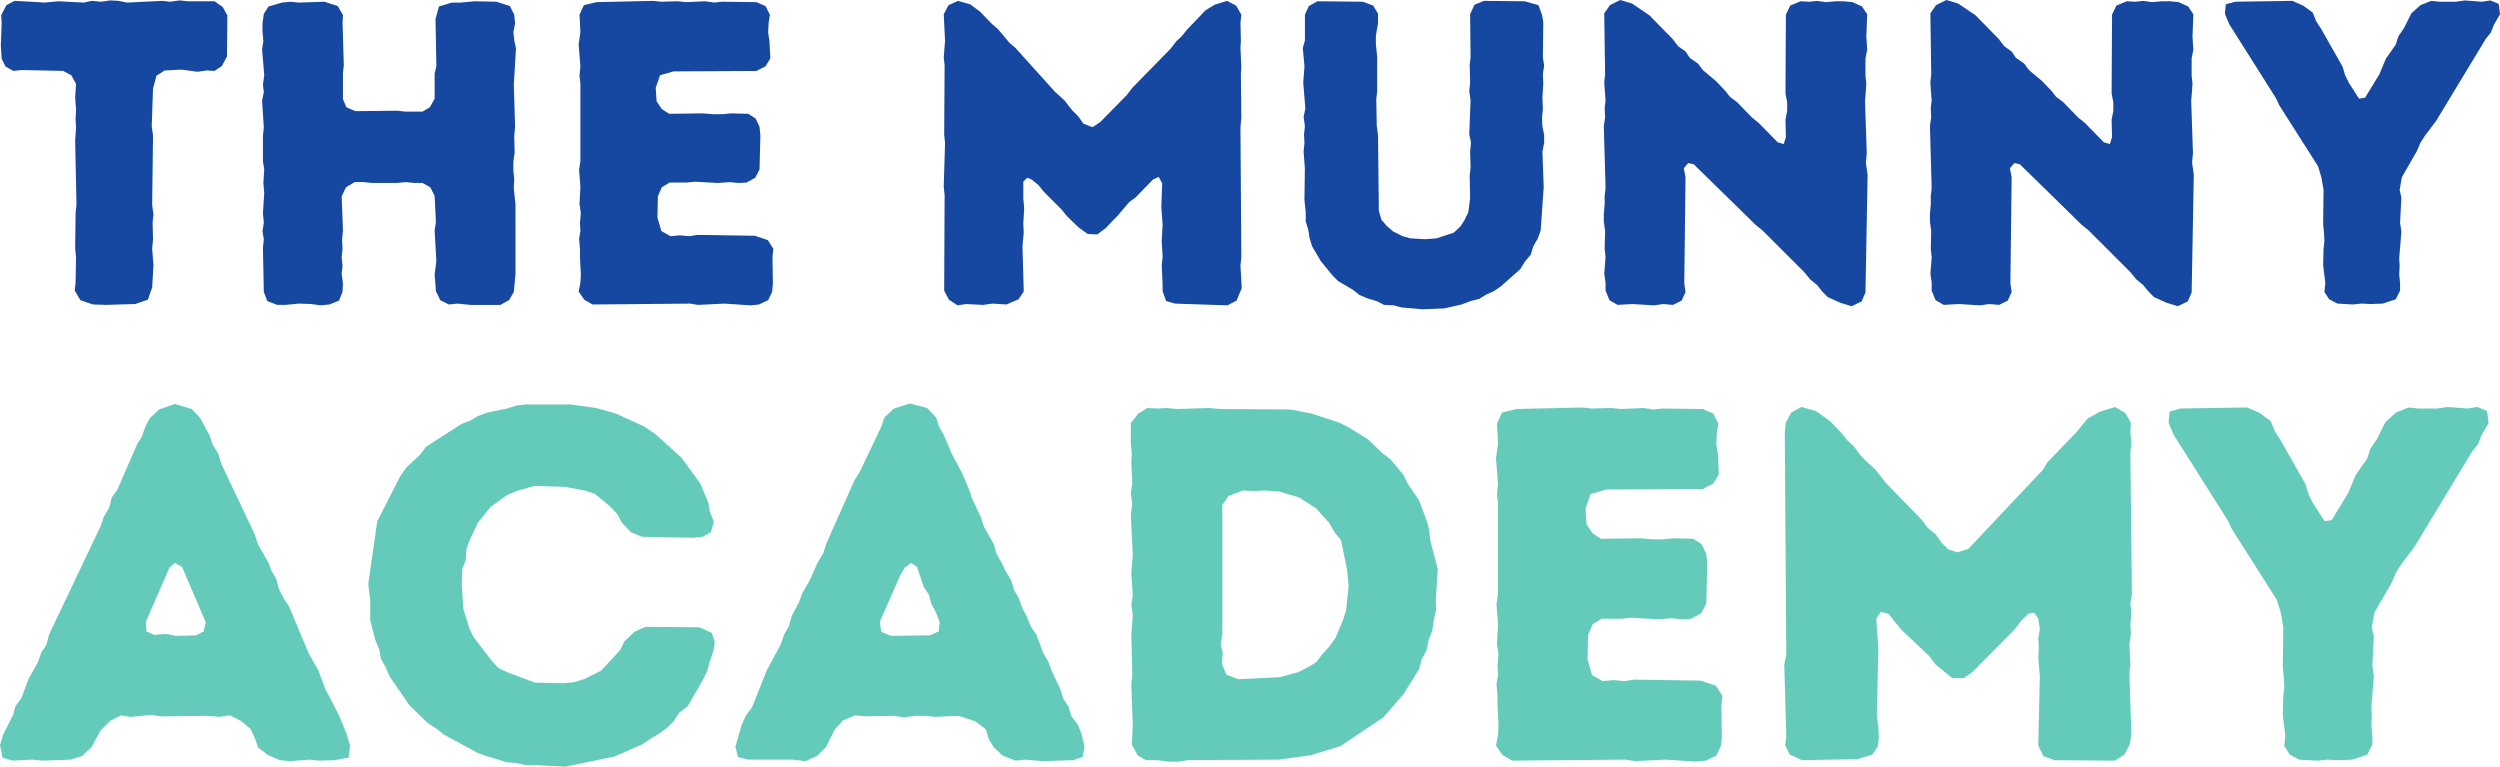 <?xml version="1.0" encoding="UTF-8"?> <svg xmlns="http://www.w3.org/2000/svg" width="396.081" height="121.464" viewBox="0 0 396.081 121.464"><g id="munny-academy" transform="translate(0 50.665)"><g id="Group_409" data-name="Group 409" transform="translate(0 13.259)"><path id="Path_389" data-name="Path 389" d="M82.549.464,81.036,1.9l-.479,1.436-3.426,7.173-.877,1.434L71.791,21.983l-.4,1.355-.875,1.434-1.275,2.867-1.2,2.074-.559,1.515L66.371,33.3l-.477,1.676-.719,1.273-.556,1.594-2.234,4.145L60.075,47.8l-.957,1.275L58.4,50.673l-.957,3.349.4,1.671,1.594.4H66.45l2.071.24,1.834-.8L71.791,54.1l1.355-2.707L74.5,49.877l1.911-.8,1.594.158,4.464-.079,1.673.24,1.834-.24h1.436l1.671.161,3.745-.161,2.632.877,1.673,1.275.4,1.436.877,1.434,1.355,1.273,2.071.8,1.436-.158,2.788.24L111,56.173l1.436-.479.316-1.671-.477-1.995-.559-1.434-1.036-1.357-.479-1.592-.8-1.194-.479-1.515-1.352-2.87-.559-1.515-.8-1.355L105.1,36.248l-.877-1.273-.635-1.6-.719-1.355-.556-1.594-.719-1.194-.477-1.6-.877-1.431-.635-1.355-.8-1.357-.4-1.513-1.594-2.791-.479-1.515L94.9,14.65l-.4-1.273-1.2-2.791L91.714,7.637,90.439,4.609l-.714-1.2L89.245,1.9,87.809.385,85.1-.332ZM80.556,35.85l-.24-1.594L83.508,27l.714-1.275,1.036-.8.957.635,1.038,3.109.875,1.357.321,1.273.8,1.594.559,1.434-.161,1.436-1.355.635-6.217.079ZM-33.889.625l-1.434,1.355-.717,1.355L-36.6,4.926l-.717,1.117L-40.5,13.376l-.875,1.194-.4,1.594-.875,1.513-.479,1.436-8.127,17.055-.479,1.753-.8,1.2-.559,1.594-1.436,2.551-1.194,3.189-.877,1.115L-57,49l-1.594,3.189-.477,1.594.4,1.992,1.592.477,3.109-.158,1.594.158,4.462-.158,1.834-.559L-44.57,54.1l1.436-2.628,1.515-1.515,1.673-.877,1.515.24L-35.083,49l1.434.237,7.811-.079,1.436.161,1.753-.24,1.753.877,1.515,1.275.717,1.515.479,1.434,1.592,1.194,1.834.8,1.673.161,3.028-.24,1.515.158,2.469-.079,2.232-.4.24-1.913-.559-1.834-1.2-2.949-2.15-4.143-1.115-2.949-1.6-2.87-3.026-7.252-.8-1.2-.8-1.515-.479-1.753-.717-1.194-.479-1.275-1.671-2.949-.559-1.676L-24.007,9.231l-.477-1.594L-25.362,6.2l-.477-1.431-1.515-2.791L-28.709.543l-2.63-.8Zm-1.99,35.146-.082-1.515,3.747-8.607.875-.717,1.117.635,3.745,8.767-.319,1.436-1.2.635-3.186.079-1.594-.316-1.832.161ZM24.131-.174l-1.355.158L21.261.464,18.154,1.1l-1.513.559-1.2.714-1.436.561L8.43,6.52,7.473,7.8,5.323,9.79l-.957,1.355L.7,18.318-.733,28.279l.316,2.551v3.186l.8,3.109.638,1.515.237,1.434.8,1.434.559,1.355L5.8,47.487,8.67,50.275l1.355.877,1.2.957,5.421,2.949,1.594.556,1.194.319,1.673.559,1.673.158,1.436.319h1.513l4.783.24,7.732-1.594L42.622,53.7l1.194-.8,1.436-.877,1.355-.957,1.036-1.036.877-1.355,1.355-1.036,2.39-4.145.717-1.434.4-1.515.556-1.594.24-1.513L53.7,36.011l-1.995-.88-8.525-.077-1.755.8-1.592,1.515-.64,1.355-3.028,3.268-2.709,1.355-1.594.479-1.673.156L25.725,43.9l-4.3-1.594-1.515-.719-1.036-1.115-2.946-3.826-.64-1.355-.954-3.107-.24-3.745.079-2.551.556-1.436.082-1.594.477-1.434,1.357-2.87,1.99-2.469,2.63-1.913,1.515-.638,2.791-.8,4.941.161,3.03.559,1.671.556,2.311,1.913,1.2,1.275.717,1.355,1.436,1.513,1.753.719,8.048.161,1.594-.161,1.275-.719.477-1.671L53.382,16.8l-.24-1.436-1.275-3.026L48.918,8.275,44.775,4.53l-1.755-1.2L38.477,1.26,35.37.385,31.383-.174ZM331.843.464l-3.107-.24-1.673.24h-3.03L322.519.3l-1.992.8-1.676,1.513L317.5,5.326l-1.038,1.515-.477,1.513-1.834,2.63-1.194,2.87-2.632,4.3-1.115.161-1.832-2.87-.719-1.436-.477-1.592L302.2,5.405l-.877-1.355-.638-1.594-1.753-1.275L296.936.3l-10.52.161-1.753.479L284.5,2.7l.8,1.913,8.607,13.627.64,1.357,7.092,11.155.64,2.071.4,2.311-.079,6.3.158,1.594.081,1.513-.161,1.436L302.594,49l.4,3.268-.158,1.676.875,1.355,1.515.8,2.87.158,1.594-.158,1.673.079,2.232-.079,2.39-.8.8-1.594V52.347l-.158-1.673.079-1.515-.079-1.431.4-4.864-.24-1.671.24-4.625-.319-1.436.4-2.311,2.788-4.86.638-1.515.875-1.355,1.995-2.63,9.165-15.142.957-1.2.556-1.434,1.117-1.913-.24-1.911-1.515-.64ZM273.664.943l-1.992,1.115L269.838,4.29l-4.543,4.7-.714,1.194L252.783,22.7l-1.753.561-1.436-.479-1.036-1.036-.957-1.355-1.275-1.036-.954-1.275-5.5-5.658-1.913-2.393-1.355-1.2-1.036-1.115-.877-1.2-1.117-1.036L232.7,4.369l-1.755-1.834L228.636.864l-2.311-.64-1.6.877L223.853,2.7l-.158,1.673.237,35.146-.319,1.515.319,11.316-.158,1.515.717,1.436,1.913.875,8.767-.158,2.39-.717.875-1.275.161-1.515-.079-1.673-.24-1.676.24-10.757-.321-4.622.719-1.117,1.2.319,1.99,2.469,4.464,4.227,1.036,1.355,2.63,2.15h1.834l1.355-.957,6.7-6.775L261.15,34.1l1.117-1.115.957-.161.638.959.24,1.592-.24,1.515.079,1.434-.079,1.6.24,2.946-.24,11,.8,1.673,1.755.638,9.561.079,1.515-.954.88-1.676.237-1.594-.319-9.563.161-1.513-.161-3.109.237-1.594-.077-1.594.158-1.673-.158-1.594.237-1.434L278.447,7.4l.158-1.673-.158-1.355.077-1.673-.875-1.515L276.055.224Zm-92.45-.4L178.9,1.1l-.8,1.753.161,3.189-.319,2.311.319,4.066-.161,1.671.161,1.436V29.794l-.24,1.671.24,3.109-.161,3.186.24,1.676-.158,1.755.079,1.51-.24,1.436.161,1.834v1.594l.158,3.107-.079,1.594-.319,1.594,1.036,1.513,1.513.877,18.014-.158,1.434.24,4.862-.24,4.862.319,1.513-.161,1.676-.8.717-1.51.158-1.515-.079-4.941.161-1.515-1.036-1.594-2.393-.8-10.52-.161-1.515.24-1.755-.161-1.75.161-1.676-.959-.717-2.469.082-3.9.714-1.676,1.436-.875h3.109l1.592-.161,4.224.24,2.153-.158,1.673.158,1.436-.079,1.594-.877.8-1.515.158-6.3-.158-1.594-.719-1.513-1.352-.877L206,21.027l-1.594.161h-1.671l-1.834-.161-6.3.079-1.357-.877-.954-1.436-.161-2.469.8-2.311,2.472-.717,15.3-.079,1.673-.875.875-1.436-.158-3.268-.237-1.515.079-1.753.237-1.515-.8-1.594L210.7.543,204.326.464l-1.431.161-1.6-.24-3.505.158L196.2.385l-3.109.079L191.653.3Zm-53.8,0L125.825.385l-1.434.079L122.715.385l-1.431.875-1.2,1.515V6.043l.158,1.594-.079,1.594.158,3.028-.237,1.753.237,1.594-.237,1.594.316,6.377-.237,3.028.237,3.428-.237,1.51.237,1.676-.237,3.109.158,6.372-.158,1.594.237,6.377-.158,3.03.959,1.75,1.273.719h1.834l1.673.24h1.594l1.671-.24,14.349-.079,5.1-.719,4.622-1.431L160.1,49.4l3.186-3.666,2.472-3.985.4-1.515.8-1.513.321-1.594.559-1.436.237-1.673.4-1.671-.079-1.357.319-5.1-1.194-4.546-.161-1.671-.4-1.436-1.194-3.189-1.832-2.707-.64-1.357-2.071-2.469-1.355-1.038-2.23-2.15-2.951-1.832-1.594-.8L148.7,1.26,145.431.625,134.113.543,132.521.385Zm13.788,12.913,2.393.158,3.186.957,2.709,1.753,1.995,2.232.875,1.513,1.036,1.275.957,4.7.24,2.472-.4,3.905-.475,1.513-1.2,2.87-1.036,1.434-1.038,1.117-.957,1.273-1.275.8-1.594.8-2.867.8-6.615.319-1.913-.717-.717-1.755.158-1.594-.319-1.434.24-1.594V15.767l.957-1.436,2.311-.875,1.673.079Z" transform="translate(59.072 0.332)" fill="#64cbbb"></path></g><g id="Group_410" data-name="Group 410" transform="translate(0.13 -50.665)"><path id="Path_390" data-name="Path 390" d="M179.667,0,178.02.822l-.887,1.3.134,9.594-.134,1.369.2,2.81-.139,1.235.07,1.438-.2,1.441.273,9.8-.139,1.235v1.3l-.134,1.508v1.3l.2,1.436L177.2,39.4l.139,1.369-.2,2.606.2,1.369v1.3l.616,1.508,1.3.753,2.33-.137,3.426.206,1.441-.206,1.575.137,1.371-.683.614-1.371-.2-1.371.2-16.789-.273-1.438.686-.822.892.2,9.8,9.594,1.1.892,6.646,6.646.892,1.1,1.1.889.825,1.028.889.892,1.987.892,1.781.547,1.577-.755.616-1.438.34-18.638-.273-1.92.139-1.506-.276-8.226.206-2.74-.137-1.3V9.249L218.8,7.88l-.139-2.057.139-3.563-.822-1.235L216.468.34,215.1.2h-1.3L212.284.34l-1.438-.2-1.232.137L208.244.2,206.6.889l-.683,1.438-.07,12.474.273,1.438v1.3l-.273,1.438.07,2.743-.343,1.1-.961-.273L201.6,19.46l-1.031-.822-2.4-2.467-1.1-.82-.755-.961-1.438-1.508L192.755,11.1,192,10.072l-1.3-.892-.688-1.026-1.165-.822-.887-1.165-3.7-3.769L181.515.549ZM128,0l-1.647.822-.892,1.3.139,9.594-.139,1.369.209,2.81-.139,1.235.07,1.438-.206,1.441.276,9.8-.139,1.235v1.3l-.137,1.508v1.3l.206,1.436-.07,2.812.139,1.369-.209,2.606.209,1.369v1.3l.616,1.508,1.3.753,2.33-.137,3.426.206,1.438-.206,1.575.137,1.374-.683.614-1.371-.2-1.371.2-16.789-.273-1.438.686-.822.892.2,9.8,9.594,1.1.892,6.646,6.646.889,1.1,1.1.889L160,46.186l.887.892,1.987.892,1.784.547,1.578-.755.616-1.438.34-18.638-.273-1.92.137-1.506-.273-8.226.206-2.74-.137-1.3V9.249l.273-1.369-.137-2.057.137-3.563L166.3,1.026,164.8.34,163.427.2h-1.3L160.615.34l-1.438-.2-1.232.137L156.573.2l-1.645.686-.686,1.438L154.175,14.8l.273,1.438v1.3l-.273,1.438.067,2.743-.343,1.1-.959-.273-3.016-3.085-1.029-.822-2.4-2.467-1.1-.82-.755-.961-1.438-1.508L141.085,11.1l-.755-1.028-1.3-.892-.686-1.026-1.165-.822-.889-1.165-3.7-3.769L129.846.549ZM264.5.273,261.832.067l-1.438.206h-2.606l-1.3-.137-1.714.686-1.438,1.3-1.165,2.33-.892,1.3-.412,1.3-1.575,2.261-1.029,2.467L246,15.485l-.959.139-1.578-2.467-.616-1.235-.41-1.369-3.426-6.032-.755-1.165-.549-1.369L236.2.889,234.489.137l-9.046.137-1.508.41L223.8,2.191l.686,1.645,7.4,11.719.549,1.165,6.1,9.592.549,1.784.343,1.987-.067,5.413.134,1.371.07,1.3-.137,1.235-.067,2.6.34,2.81-.137,1.438.753,1.165,1.3.683,2.467.139,1.369-.139,1.438.07,1.92-.07,2.055-.683.686-1.371V44.885l-.137-1.441.07-1.3-.07-1.235.343-4.179-.206-1.441.206-3.973-.273-1.235.343-1.987,2.4-4.179.547-1.3.753-1.165,1.714-2.261,7.88-13.02.822-1.026.479-1.235.959-1.645L267.175.616l-1.3-.549Zm-366.212,0-1.3-.137-5.55.273-1.371-.273-1.3-.07-1.438.206-1.508-.137-1.232.273L-119.457.2l-2.124.206-4.8-.273-1.3.686-.825,1.575.069,1.369-.134,3.428.134,2.124.619,1.235,1.232.683,1.371-.137,6.509.137,1.3.686.753,1.371-.139,2.191.139,1.92-.07,1.506.07,1.374-.139,1.918.209,10.211-.139,1.369-.07,5.552.139,1.438-.07,3.975-.137,1.3.892,1.508,1.987.686,2.124.067,4.591-.137,1.987-.686.686-1.918.206-3.563-.206-2.6.137-1.441-.067-2.74.137-1.232-.206-1.508.137-11.035-.206-1.436.206-5.965.547-2.055,1.3-.825,2.671-.134,2.539.343,1.438-.209,1.232.07,1.165-.753.822-1.508.067-6.509L-93.417,1.1-94.718.2h-4.248l-1.3-.137ZM104.9.753l-.686,1.508.07,6.715-.139,1.369.07,2.676-.137,1.438.206,1.438-.206,5.413.273,1.235-.137,1.506.07,2.469-.139,1.369.07,3.5-.273,2.194-.619,1.3-.614.961-1.1,1.028-2.743.889-1.851.139-2.261-.139-1.232-.34-1.508-.755-1.026-.892-.825-.957-.41-1.441L89.62,21.311l-.2-1.369-.07-4.248.139-1.235V8.976l-.206-1.987v-1.3l.34-2.055V2.191l-.753-1.3L87.222.273,80.028.2,78.656.959,78.04,2.328V6.439L77.7,7.607l.273,2.877-.2,2.6L78.11,17.2l-.273,1.3.2,1.51-.139,1.3.07,1.371-.134,1.3.2,2.74-.07,4.936.206,1.987v1.438l.412,1.369.2,1.3.412,1.3,1.369,2.33,1.853,2.261.889.892,2.33,1.369,1.029.822,1.3.549,1.575.477,1.028.549,1.508.07,1.3.343L96.68,49l3.426-.137,2.74-.616,1.441-.547,1.369-.345,1.1-.686,1.235-.547,1.1-.753,3.083-2.743.755-1.232.892-1.031.41-1.369.686-1.165.479-1.3.479-6.921-.206-5.552.276-1.438V21.38l-.276-1.369-.067-1.3.137-1.438-.07-1.918.139-2.127-.07-1.506.206-1.3-.206-1.369.07-5.552-.206-1.165L115.044.822,112.853.2,106.411.137Zm-41.185,0-1.438.892L59.4,4.658l-.892,1.1-.822.755-.957,1.232L50.7,13.91l-.892,1.165-4.181,4.248-1.232.822L42.954,19.6l-.822-1.165-.959-.961L39.938,15.9l-1.506-1.369L32.194,7.607l-.959-.822L29.454,4.658l-1.1-.959L26.575,1.848,25,.683,23.079.137,21.574.822l-.755,1.438.206,4.179-.206,2.676.139,1.23-.07,10.966.137,1.371L20.818,29.6l.139,1.3-.07,15.145.753,1.438,1.371.892,1.371-.206,2.671.137,1.508-.206,2.194.139,1.918-.822.822-1.235-.2-7.195.2-2.124-.067-1.438.137-2.469-.137-1.508V28.781l.616-.616.686.273,1.1.892.822,1.026,2.81,2.81.892,1.1L42.2,36.045l1.438,1.028,1.508.07,1.371-1.031.959-1.026.822-.822L50.218,32l.959-.686,2.81-2.879.892-.412.547,1.028-.137,3.771.206,2.74-.139,2.673.139,2.534-.139,1.235.139,3.083v1.028l.547,1.578,1.441.408,8.29.276,1.441-.753.822-1.987-.206-3.565.137-1.369-.137-20.56.137-1.508-.07-6.782.07-1.3L67.83,7.607,67.9,6.439,67.83,3.632l.137-1.3L67.144.889,65.705.137ZM-34.21.34-36.2.822l-.686,1.506.139,2.743-.276,1.987.276,3.5-.139,1.438.139,1.232V25.492l-.206,1.438.206,2.673-.139,2.74.209,1.438-.139,1.508.07,1.3-.206,1.235.137,1.578v1.369l.139,2.671-.07,1.374-.276,1.369.892,1.3,1.3.755,15.487-.139,1.235.206,4.179-.206,4.179.276,1.3-.137L-7,47.558l.619-1.3.134-1.3-.067-4.248.137-1.3-.889-1.374-2.057-.683-9.046-.139-1.3.209-1.508-.139-1.508.139-1.438-.825-.616-2.124.067-3.356.619-1.438,1.232-.755h2.673l1.369-.137,3.634.206,1.848-.137,1.438.137,1.235-.07,1.371-.753.686-1.3.137-5.416-.137-1.371-.616-1.3-1.168-.755-2.74-.067-1.371.137h-1.438l-1.575-.137-5.413.067-1.165-.753-.822-1.235-.139-2.124.686-1.987,2.124-.616,13.157-.07,1.438-.753.758-1.235L-6.8,6.439-7,5.14l.07-1.508.206-1.3L-7.416.959-8.855.34l-5.48-.067L-15.57.41-16.939.2-19.955.34-21.326.2-24,.273-25.231.137ZM-55.727.41H-57.1l-2.055.616L-59.7,3.014l.134,7.47-.273,1.165v3.975l-.753,1.369-1.165.688H-64.5l-1.232-.139-6.648.07-1.438-.619-.549-1.3V11.58l.137-1.235-.2-6.782.067-1.165-.82-1.438L-77.313.273-81.357.41-82.726.273l-1.3.137-2.124.616-.753,1.165L-87.114,3.7V5l.139,1.508-.206,1.3.343,4.112-.206,1.508.139,1.165-.276,1.371.276,4.179-.139,1.441v3.973l.206,1.3-.137,2.124.137,1.575-.206,3.22.139,1.508-.209,1.371.209,1.235-.139,1.369.139,6.991.547,1.441,1.575.614h1.3l2.122-.206,1.987.07,1.441.206,1.438-.137,1.508-.616.549-1.371.067-1.371-.2-1.506.137-1.235-.137-1.371.137-1.3-.07-1.508.137-1.438-.2-5.413.683-1.438,1.371-.822h1.438l1.235.137H-65.8l1.371-.137,1.369.137h1.3l1.232.686.686,1.369.206,4.181-.206,1.3.273,4.867-.273,2.052.206,2.676.686,1.438,1.369.686,1.371-.139,2.055.206h4.73l1.371-.753.753-1.3.273-2.812V32.413l-.273-2.606.07-1.369L-47.367,27V25.628l.206-1.438-.067-2.6.134-1.51-.2-6.713.343-5.689-.273-1.3-.139-1.3.273-1.371-.134-1.371L-47.916.959-50.038.273l-3.5-.07Z" transform="translate(128.57)" fill="#1748a1"></path></g></g></svg> 